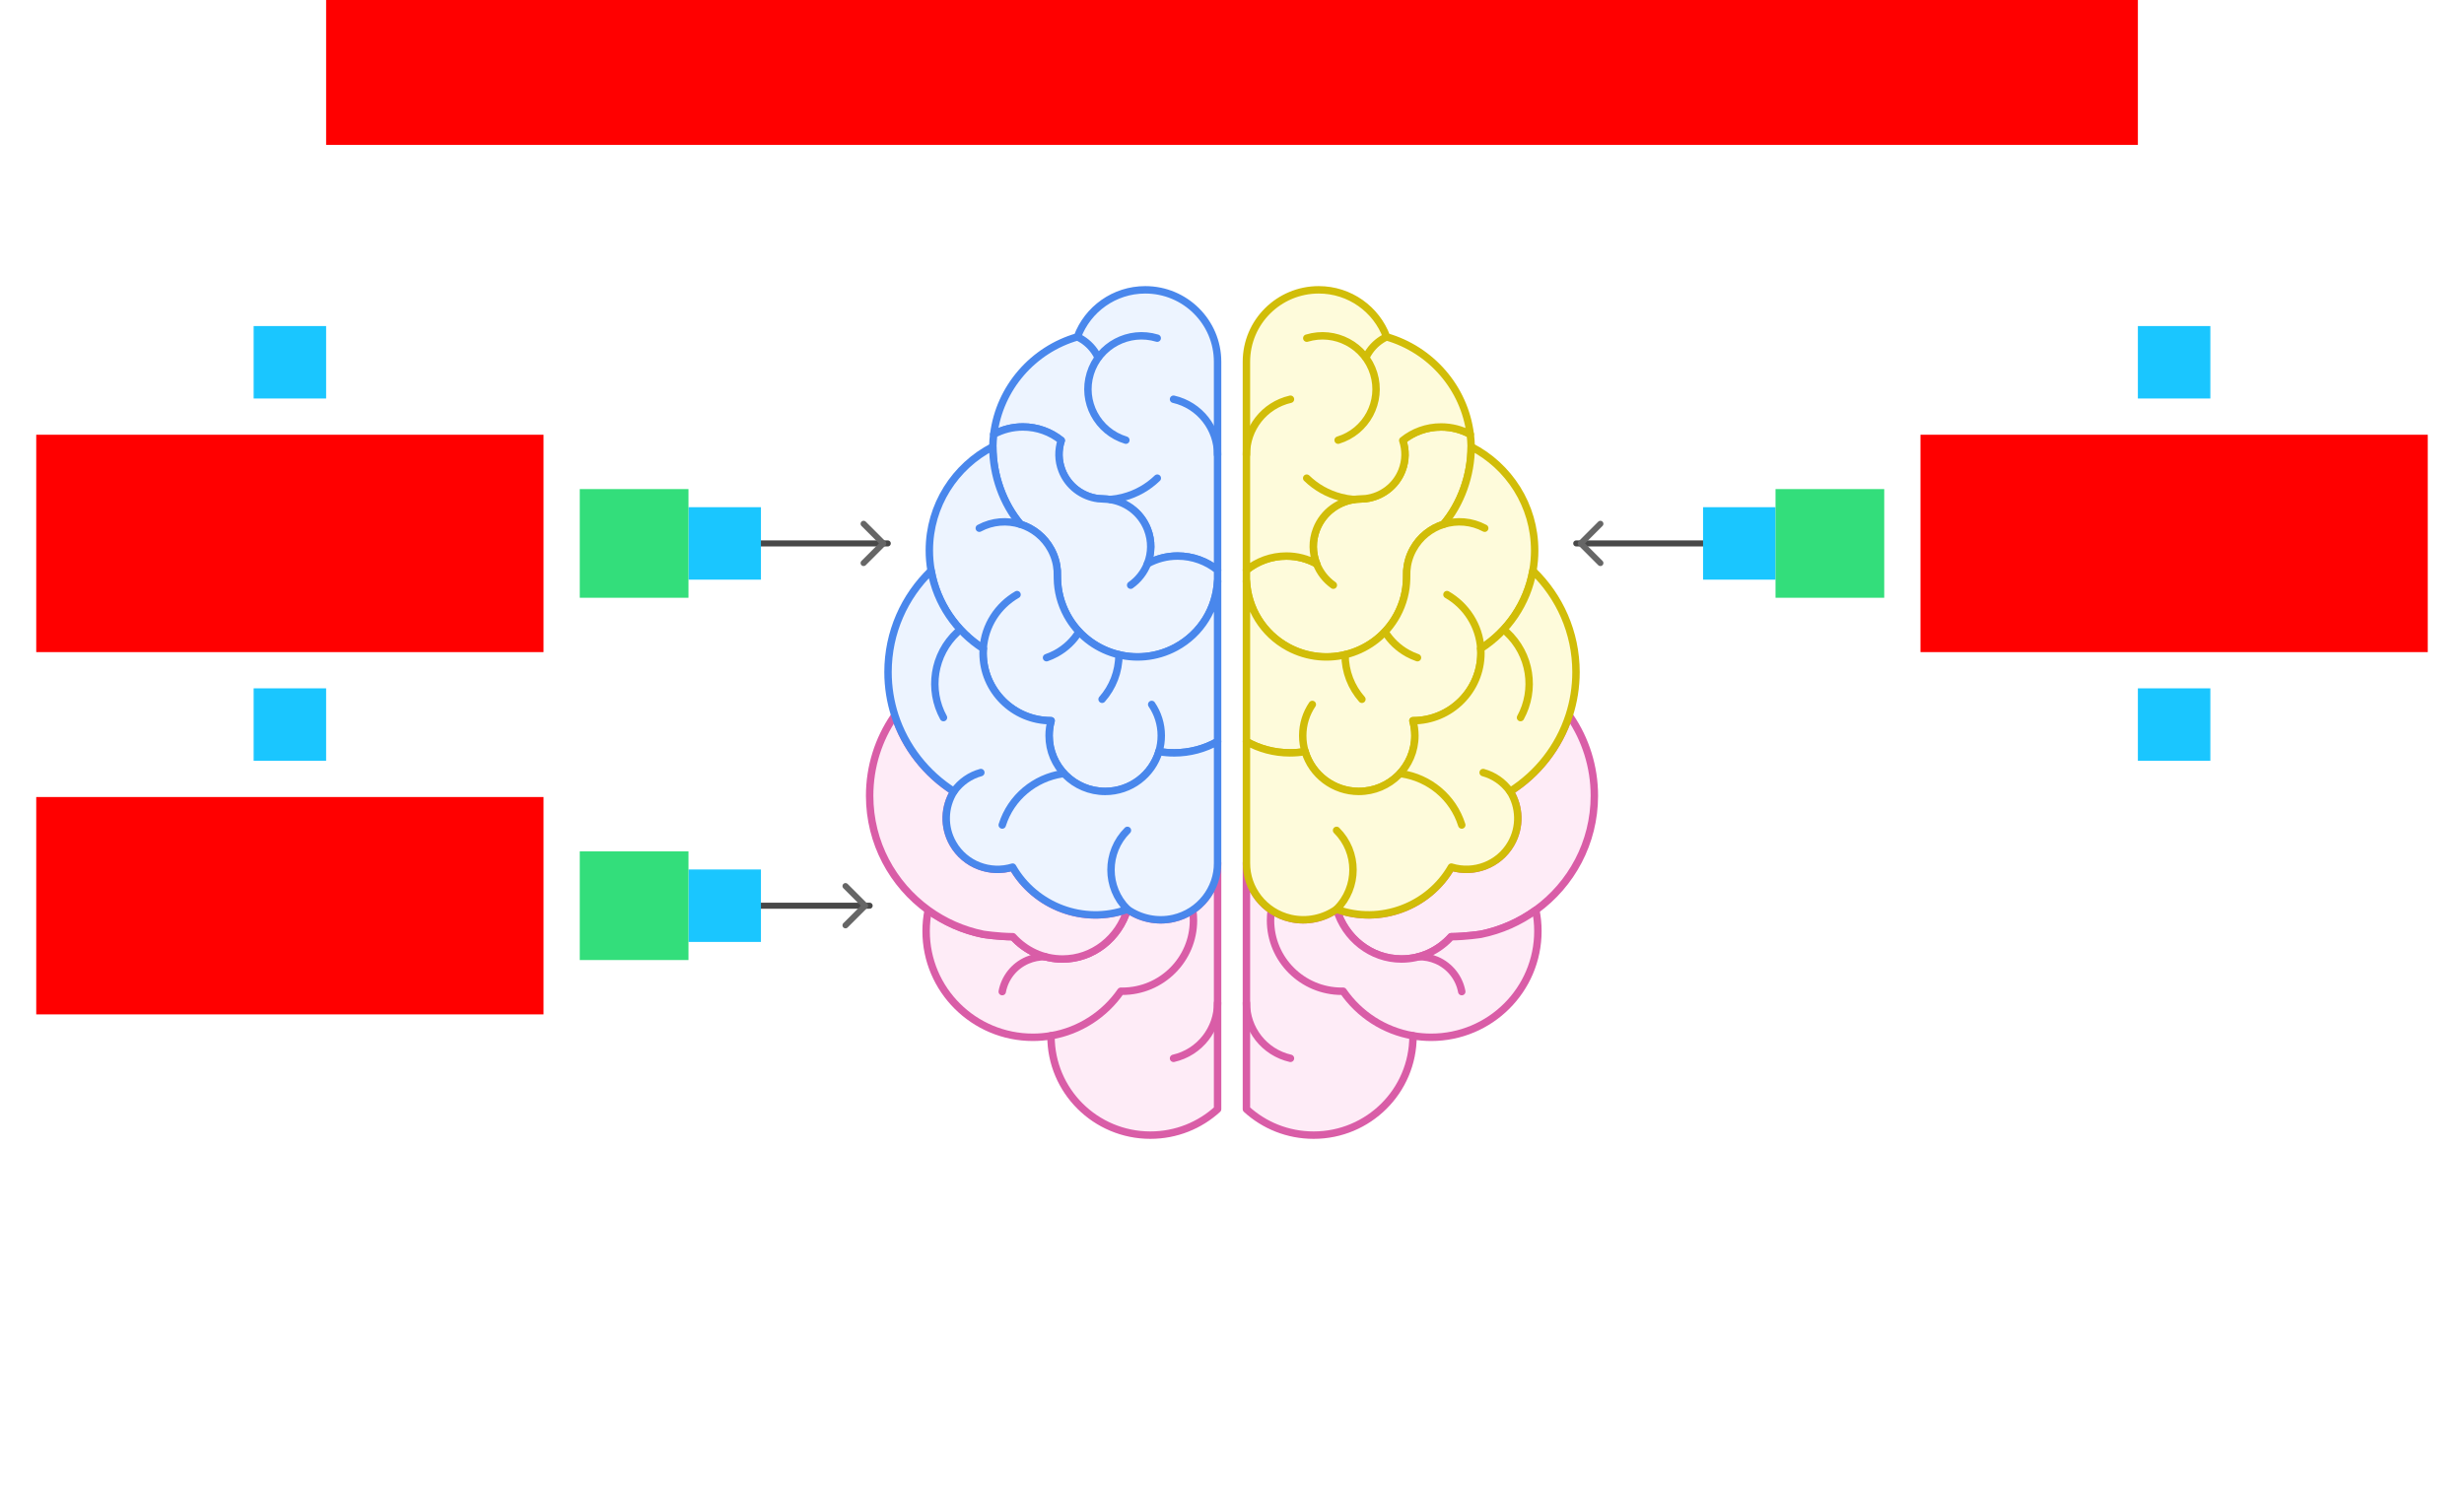 <svg xmlns="http://www.w3.org/2000/svg" width="816" height="492">
    <g id="Brain-v4--family--3">
        <g id="lines">
            <g id="g-3">
                <g id="cu">
                    <g id="cu_Vector">
                        <path id="Vector" transform="translate(306.699, 285.827)" fill="#feecf7" d="M 81.941 18.366 C 76.491 19.621 70.9 18.339 66.67 15.358 C 63.846 24.897 55.286 31.83 45.164 31.83 C 38.687 31.83 32.852 28.991 28.748 24.45 C 23.698 24.401 18.875 23.639 18.875 23.639 C 12.188 22.279 6.018 19.503 0.691 15.645 C 0.239 17.89 0 20.213 0 22.591 C 0 42.013 15.824 57.761 35.345 57.761 C 37.396 57.761 39.406 57.584 41.36 57.253 C 41.36 57.309 41.36 57.363 41.36 57.417 C 41.36 75.508 56.098 90.173 74.279 90.173 C 82.857 90.173 90.669 86.907 96.528 81.558 L 96.528 0 C 96.592 8.576 90.691 16.355 81.943 18.366 L 81.941 18.366 Z"/>
                        <path id="Vector_1" transform="translate(306.699, 285.827)" fill="none" stroke="#d95da7" stroke-width="2.461" stroke-linejoin="round" stroke-linecap="round" stroke-miterlimit="4" d="M 81.941 18.366 C 76.491 19.621 70.9 18.339 66.67 15.358 C 63.846 24.897 55.286 31.83 45.164 31.83 C 38.687 31.83 32.852 28.991 28.748 24.45 C 23.698 24.401 18.875 23.639 18.875 23.639 C 12.188 22.279 6.018 19.503 0.691 15.645 C 0.239 17.89 0 20.213 0 22.591 C 0 42.013 15.824 57.761 35.345 57.761 C 37.396 57.761 39.406 57.584 41.36 57.253 C 41.36 57.309 41.36 57.363 41.36 57.417 C 41.36 75.508 56.098 90.173 74.279 90.173 C 82.857 90.173 90.669 86.907 96.528 81.558 L 96.528 0 C 96.592 8.576 90.691 16.355 81.943 18.366 L 81.941 18.366 Z"/>
                    </g>
                    <g id="cu_Vector_1">
                        <path id="Vector_2" transform="translate(288, 236.976)" fill="#feecf7" d="M 47.358 50.238 C 39.924 52.525 31.628 49.474 27.602 42.475 C 24.399 36.902 24.732 30.278 27.899 25.174 C 18.734 19.368 11.732 10.49 8.34 0 C 8.239 0.145 8.135 0.287 8.037 0.435 C 2.962 7.908 0 16.917 0 26.616 C 0 42.187 7.639 55.983 19.391 64.495 C 24.717 68.354 30.888 71.127 37.574 72.49 C 37.574 72.49 42.397 73.251 47.447 73.3 C 51.552 77.844 57.387 80.681 63.863 80.681 C 73.986 80.681 82.546 73.747 85.369 64.208 C 70.829 69.466 54.756 63.186 47.358 50.238 Z"/>
                        <path id="Vector_3" transform="translate(288, 236.976)" fill="none" stroke="#d95da7" stroke-width="2.461" stroke-linejoin="round" stroke-linecap="round" stroke-miterlimit="4" d="M 47.358 50.238 C 39.924 52.525 31.628 49.474 27.602 42.475 C 24.399 36.902 24.732 30.278 27.899 25.174 C 18.734 19.368 11.732 10.49 8.34 0 C 8.239 0.145 8.135 0.287 8.037 0.435 C 2.962 7.908 0 16.917 0 26.616 C 0 42.187 7.639 55.983 19.391 64.495 C 24.717 68.354 30.888 71.127 37.574 72.49 C 37.574 72.49 42.397 73.251 47.447 73.3 C 51.552 77.844 57.387 80.681 63.863 80.681 C 73.986 80.681 82.546 73.747 85.369 64.208 C 70.829 69.466 54.756 63.186 47.358 50.238 Z"/>
                    </g>
                    <g id="cu_Vector_2">
                        <path id="Vector_4" transform="translate(442.631, 236.976)" fill="#feecf7" d="M 77.333 0.435 C 77.234 0.287 77.13 0.145 77.029 0 C 73.638 10.49 66.635 19.366 57.471 25.174 C 60.64 30.278 60.973 36.902 57.767 42.475 C 53.741 49.477 45.445 52.527 38.011 50.238 C 30.614 63.186 14.54 69.464 0 64.208 C 2.824 73.747 11.384 80.681 21.506 80.681 C 27.983 80.681 33.818 77.841 37.922 73.3 C 42.972 73.251 47.795 72.49 47.795 72.49 C 54.482 71.129 60.652 68.354 65.979 64.495 C 77.73 55.983 85.369 42.187 85.369 26.616 C 85.369 16.917 82.407 7.908 77.333 0.435 Z"/>
                        <path id="Vector_5" transform="translate(442.631, 236.976)" fill="none" stroke="#d95da7" stroke-width="2.461" stroke-linejoin="round" stroke-linecap="round" stroke-miterlimit="4" d="M 77.333 0.435 C 77.234 0.287 77.13 0.145 77.029 0 C 73.638 10.49 66.635 19.366 57.471 25.174 C 60.64 30.278 60.973 36.902 57.767 42.475 C 53.741 49.477 45.445 52.527 38.011 50.238 C 30.614 63.186 14.54 69.464 0 64.208 C 2.824 73.747 11.384 80.681 21.506 80.681 C 27.983 80.681 33.818 77.841 37.922 73.3 C 42.972 73.251 47.795 72.49 47.795 72.49 C 54.482 71.129 60.652 68.354 65.979 64.495 C 77.73 55.983 85.369 42.187 85.369 26.616 C 85.369 16.917 82.407 7.908 77.333 0.435 Z"/>
                    </g>
                    <g id="cu_Vector_3">
                        <path id="Vector_6" transform="translate(412.774, 285.827)" fill="#feecf7" d="M 14.588 18.366 C 20.038 19.621 25.628 18.339 29.859 15.358 C 32.683 24.897 41.242 31.83 51.365 31.83 C 57.841 31.83 63.676 28.991 67.781 24.45 C 72.831 24.401 77.654 23.639 77.654 23.639 C 84.341 22.279 90.511 19.503 95.838 15.645 C 96.289 17.89 96.529 20.213 96.529 22.591 C 96.529 42.013 80.705 57.761 61.183 57.761 C 59.132 57.761 57.123 57.584 55.168 57.253 C 55.168 57.309 55.168 57.363 55.168 57.417 C 55.168 75.508 40.43 90.173 22.249 90.173 C 13.672 90.173 5.86 86.907 0.001 81.558 L 0.001 0 C -0.064 8.576 5.838 16.355 14.585 18.366 L 14.588 18.366 Z"/>
                        <path id="Vector_7" transform="translate(412.774, 285.827)" fill="none" stroke="#d95da7" stroke-width="2.461" stroke-linejoin="round" stroke-linecap="round" stroke-miterlimit="4" d="M 14.588 18.366 C 20.038 19.621 25.628 18.339 29.859 15.358 C 32.683 24.897 41.242 31.83 51.365 31.83 C 57.841 31.83 63.676 28.991 67.781 24.45 C 72.831 24.401 77.654 23.639 77.654 23.639 C 84.341 22.279 90.511 19.503 95.838 15.645 C 96.289 17.89 96.529 20.213 96.529 22.591 C 96.529 42.013 80.705 57.761 61.183 57.761 C 59.132 57.761 57.123 57.584 55.168 57.253 C 55.168 57.309 55.168 57.363 55.168 57.417 C 55.168 75.508 40.43 90.173 22.249 90.173 C 13.672 90.173 5.86 86.907 0.001 81.558 L 0.001 0 C -0.064 8.576 5.838 16.355 14.585 18.366 L 14.588 18.366 Z"/>
                    </g>
                    <path id="Vector_8" transform="translate(348.06, 301.433)" fill="none" stroke="#d95da7" stroke-width="2.461" stroke-linejoin="round" stroke-linecap="round" stroke-miterlimit="4" d="M 0 41.647 C 9.567 40.014 17.823 34.554 23.115 26.908 C 23.115 26.908 23.118 26.903 23.12 26.901 C 23.276 26.903 23.433 26.906 23.589 26.906 C 36.619 26.906 47.181 16.396 47.181 3.431 C 47.181 2.267 47.094 1.12 46.931 0"/>
                    <path id="Vector_9" transform="translate(388.638, 332.192)" fill="none" stroke="#d95da7" stroke-width="2.461" stroke-linejoin="round" stroke-linecap="round" stroke-miterlimit="4" d="M 14.585 0 C 14.649 8.576 8.748 16.355 0 18.366"/>
                    <path id="Vector_10" transform="translate(331.91, 316.889)" fill="none" stroke="#d95da7" stroke-width="2.461" stroke-linejoin="round" stroke-linecap="round" stroke-miterlimit="4" d="M 14.217 0.002 C 12.252 -0.03 10.251 0.343 8.33 1.171 C 3.826 3.114 0.842 7.097 0 11.565"/>
                    <path id="Vector_11" transform="translate(420.76, 301.432)" fill="none" stroke="#d95da7" stroke-width="2.461" stroke-linejoin="round" stroke-linecap="round" stroke-miterlimit="4" d="M 47.181 41.647 C 37.614 40.014 29.357 34.554 24.065 26.908 C 24.065 26.908 24.063 26.903 24.061 26.901 C 23.905 26.903 23.747 26.906 23.591 26.906 C 10.562 26.906 0 16.396 0 3.431 C 0 2.267 0.086 1.12 0.249 0"/>
                    <path id="Vector_12" transform="translate(412.777, 332.192)" fill="none" stroke="#d95da7" stroke-width="2.461" stroke-linejoin="round" stroke-linecap="round" stroke-miterlimit="4" d="M 0.001 0 C -0.064 8.576 5.838 16.355 14.585 18.366"/>
                    <path id="Vector_13" transform="translate(469.873, 316.889)" fill="none" stroke="#d95da7" stroke-width="2.461" stroke-linejoin="round" stroke-linecap="round" stroke-miterlimit="4" d="M 0 0.002 C 1.965 -0.03 3.966 0.343 5.887 1.171 C 10.391 3.114 13.375 7.097 14.217 11.565"/>
                </g>
                <g id="ar-with-terminator">
                    <path id="line" marker-end="url(#arrow)" data-entity-classes="LeaderLine" transform="translate(240, 300)" fill="none" stroke="#484848" stroke-width="2" stroke-linejoin="round" stroke-linecap="round" stroke-miterlimit="4" d="M 0 0 L 48 0"/>
                </g>
            </g>
            <g id="g-2">
                <g id="cu_1">
                    <g id="cu_Vector_4">
                        <path id="Vector_14" transform="translate(412.775, 141.424)" fill="#fefbdb" d="M 13.864 72.981 C 26.748 79.929 42.856 75.169 49.839 62.349 C 51.942 58.488 52.978 54.335 53.048 50.228 L 53.09 47.615 C 53.26 45.213 53.939 42.809 55.165 40.554 C 57.411 36.428 61.089 33.569 65.253 32.25 C 70.984 25.516 74.43 16.053 74.43 6.538 C 74.403 5.153 74.302 3.785 74.134 2.436 C 71.268 0.887 67.968 0 64.478 0 C 59.658 0 55.247 1.673 51.772 4.472 C 52.816 7.611 52.813 11.116 51.517 14.439 C 49.481 19.663 44.786 23.077 39.569 23.745 L 36.592 23.922 C 30.774 24.423 25.462 28.127 23.209 33.908 C 21.718 37.732 21.834 41.78 23.226 45.319 C 20.24 43.705 16.888 42.762 13.25 42.762 C 8.229 42.762 3.619 44.508 0 47.426 L 0 51.081 C 0.454 59.974 5.418 68.428 13.862 72.981 L 13.864 72.981 Z"/>
                        <path id="Vector_15" transform="translate(412.775, 141.424)" fill="none" stroke="#d1bd08" stroke-width="2.461" stroke-linejoin="round" stroke-linecap="round" stroke-miterlimit="4" d="M 13.864 72.981 C 26.748 79.929 42.856 75.169 49.839 62.349 C 51.942 58.488 52.978 54.335 53.048 50.228 L 53.09 47.615 C 53.26 45.213 53.939 42.809 55.165 40.554 C 57.411 36.428 61.089 33.569 65.253 32.25 C 70.984 25.516 74.43 16.053 74.43 6.538 C 74.403 5.153 74.302 3.785 74.134 2.436 C 71.268 0.887 67.968 0 64.478 0 C 59.658 0 55.247 1.673 51.772 4.472 C 52.816 7.611 52.813 11.116 51.517 14.439 C 49.481 19.663 44.786 23.077 39.569 23.745 L 36.592 23.922 C 30.774 24.423 25.462 28.127 23.209 33.908 C 21.718 37.732 21.834 41.78 23.226 45.319 C 20.24 43.705 16.888 42.762 13.25 42.762 C 8.229 42.762 3.619 44.508 0 47.426 L 0 51.081 C 0.454 59.974 5.418 68.428 13.862 72.981 L 13.864 72.981 Z"/>
                    </g>
                    <g id="cu_Vector_5">
                        <path id="Vector_16" transform="translate(412.775, 96)" fill="#fefbdb" d="M 51.772 49.894 C 52.816 53.033 52.813 56.538 51.517 59.861 C 49.481 65.085 44.786 68.499 39.569 69.167 L 36.592 69.344 C 30.774 69.845 25.462 73.548 23.209 79.33 C 21.718 83.154 21.834 87.201 23.226 90.741 C 20.24 89.127 16.888 88.184 13.25 88.184 C 8.229 88.184 3.619 89.93 0 92.848 L 0 23.828 C 0 10.667 10.722 0 23.947 0 C 34.257 0 43.046 6.484 46.42 15.579 C 61.094 19.81 72.189 32.42 74.131 47.861 C 71.266 46.311 67.966 45.424 64.476 45.424 C 59.655 45.424 55.244 47.097 51.769 49.897 L 51.772 49.894 Z"/>
                        <path id="Vector_17" transform="translate(412.775, 96)" fill="none" stroke="#d1bd08" stroke-width="2.461" stroke-linejoin="round" stroke-linecap="round" stroke-miterlimit="4" d="M 51.772 49.894 C 52.816 53.033 52.813 56.538 51.517 59.861 C 49.481 65.085 44.786 68.499 39.569 69.167 L 36.592 69.344 C 30.774 69.845 25.462 73.548 23.209 79.33 C 21.718 83.154 21.834 87.201 23.226 90.741 C 20.24 89.127 16.888 88.184 13.25 88.184 C 8.229 88.184 3.619 89.93 0 92.848 L 0 23.828 C 0 10.667 10.722 0 23.947 0 C 34.257 0 43.046 6.484 46.42 15.579 C 61.094 19.81 72.189 32.42 74.131 47.861 C 71.266 46.311 67.966 45.424 64.476 45.424 C 59.655 45.424 55.244 47.097 51.769 49.897 L 51.772 49.894 Z"/>
                    </g>
                    <g id="cu_Vector_6">
                        <path id="Vector_18" transform="translate(412.78, 147.96)" fill="#fefbdb" d="M 95.452 34.355 C 95.452 19.398 86.914 6.427 74.427 0 C 74.427 9.517 70.982 18.978 65.251 25.715 C 61.087 27.034 57.409 29.895 55.163 34.019 C 53.934 36.273 53.257 38.678 53.087 41.08 L 53.045 43.693 C 52.976 47.799 51.939 51.953 49.836 55.813 C 42.854 68.634 26.746 73.394 13.862 66.445 C 5.418 61.892 0.454 53.438 0 44.545 L 0 97.654 C 4.25 100.049 9.165 101.417 14.4 101.417 C 16.108 101.417 17.781 101.272 19.408 100.992 L 19.418 100.992 C 21.701 108.623 28.807 114.191 37.221 114.191 C 47.479 114.191 55.792 105.916 55.792 95.712 C 55.792 94.002 55.558 92.347 55.123 90.775 L 55.165 90.763 C 67.588 90.763 77.659 80.742 77.659 68.381 C 77.659 67.877 77.609 66.883 77.609 66.883 C 86.542 61.16 92.964 51.894 94.87 41.082 C 95.255 38.899 95.457 36.651 95.457 34.36 L 95.452 34.355 Z"/>
                        <path id="Vector_19" transform="translate(412.78, 147.96)" fill="none" stroke="#d1bd08" stroke-width="2.461" stroke-linejoin="round" stroke-linecap="round" stroke-miterlimit="4" d="M 95.452 34.355 C 95.452 19.398 86.914 6.427 74.427 0 C 74.427 9.517 70.982 18.978 65.251 25.715 C 61.087 27.034 57.409 29.895 55.163 34.019 C 53.934 36.273 53.257 38.678 53.087 41.08 L 53.045 43.693 C 52.976 47.799 51.939 51.953 49.836 55.813 C 42.854 68.634 26.746 73.394 13.862 66.445 C 5.418 61.892 0.454 53.438 0 44.545 L 0 97.654 C 4.25 100.049 9.165 101.417 14.4 101.417 C 16.108 101.417 17.781 101.272 19.408 100.992 L 19.418 100.992 C 21.701 108.623 28.807 114.191 37.221 114.191 C 47.479 114.191 55.792 105.916 55.792 95.712 C 55.792 94.002 55.558 92.347 55.123 90.775 L 55.165 90.763 C 67.588 90.763 77.659 80.742 77.659 68.381 C 77.659 67.877 77.609 66.883 77.609 66.883 C 86.542 61.16 92.964 51.894 94.87 41.082 C 95.255 38.899 95.457 36.651 95.457 34.36 L 95.452 34.355 Z"/>
                    </g>
                    <g id="cu_Vector_7">
                        <path id="Vector_20" transform="translate(412.779, 189.037)" fill="#fefbdb" d="M 67.865 98.177 C 75.299 100.464 83.595 97.414 87.621 90.414 C 90.825 84.841 90.491 78.217 87.325 73.114 C 96.489 67.308 103.492 58.429 106.883 47.939 C 108.344 43.415 109.141 38.594 109.141 33.586 C 109.141 20.412 103.672 8.51 94.87 0 C 92.965 10.814 86.542 20.078 77.61 25.801 C 77.642 26.297 77.659 26.795 77.659 27.299 C 77.659 39.66 67.588 49.681 55.166 49.681 L 55.124 49.693 C 55.561 51.265 55.793 52.92 55.793 54.63 C 55.793 64.837 47.477 73.109 37.222 73.109 C 28.807 73.109 21.701 67.541 19.418 59.908 L 19.408 59.908 C 17.782 60.19 16.108 60.335 14.4 60.335 C 9.165 60.335 4.253 58.967 0.001 56.572 L 0.001 96.785 C -0.064 105.361 5.838 113.14 14.585 115.151 C 20.035 116.406 25.626 115.124 29.856 112.142 C 44.397 117.401 60.47 111.121 67.868 98.173 L 67.865 98.177 Z"/>
                        <path id="Vector_21" transform="translate(412.779, 189.037)" fill="none" stroke="#d1bd08" stroke-width="2.461" stroke-linejoin="round" stroke-linecap="round" stroke-miterlimit="4" d="M 67.865 98.177 C 75.299 100.464 83.595 97.414 87.621 90.414 C 90.825 84.841 90.491 78.217 87.325 73.114 C 96.489 67.308 103.492 58.429 106.883 47.939 C 108.344 43.415 109.141 38.594 109.141 33.586 C 109.141 20.412 103.672 8.51 94.87 0 C 92.965 10.814 86.542 20.078 77.61 25.801 C 77.642 26.297 77.659 26.795 77.659 27.299 C 77.659 39.66 67.588 49.681 55.166 49.681 L 55.124 49.693 C 55.561 51.265 55.793 52.92 55.793 54.63 C 55.793 64.837 47.477 73.109 37.222 73.109 C 28.807 73.109 21.701 67.541 19.418 59.908 L 19.408 59.908 C 17.782 60.19 16.108 60.335 14.4 60.335 C 9.165 60.335 4.253 58.967 0.001 56.572 L 0.001 96.785 C -0.064 105.361 5.838 113.14 14.585 115.151 C 20.035 116.406 25.626 115.124 29.856 112.142 C 44.397 117.401 60.47 111.121 67.868 98.173 L 67.865 98.177 Z"/>
                    </g>
                    <path id="Vector_22" transform="translate(436.003, 186.743)" fill="none" stroke="#d1bd08" stroke-width="2.461" stroke-linejoin="round" stroke-linecap="round" stroke-miterlimit="4" d="M 0 0 C 1.103 2.805 3.009 5.29 5.556 7.088"/>
                    <path id="Vector_23" transform="translate(412.777, 132.239)" fill="none" stroke="#d1bd08" stroke-width="2.461" stroke-linejoin="round" stroke-linecap="round" stroke-miterlimit="4" d="M 0.001 18.366 C -0.064 9.79 5.838 2.011 14.585 0"/>
                    <path id="Vector_24" transform="translate(432.768, 111.234)" fill="none" stroke="#d1bd08" stroke-width="2.461" stroke-linejoin="round" stroke-linecap="round" stroke-miterlimit="4" d="M 10.381 34.56 C 19.756 31.706 25.033 21.833 22.165 12.502 C 19.297 3.174 9.374 -2.077 0 0.777"/>
                    <path id="Vector_25" transform="translate(452.356, 111.579)" fill="none" stroke="#d1bd08" stroke-width="2.461" stroke-linejoin="round" stroke-linecap="round" stroke-miterlimit="4" d="M 6.842 0 C 4.672 1.019 2.73 2.594 1.246 4.684 C 0.763 5.367 0.348 6.074 0 6.803"/>
                    <path id="Vector_26" transform="translate(432.738, 158.386)" fill="none" stroke="#d1bd08" stroke-width="2.461" stroke-linejoin="round" stroke-linecap="round" stroke-miterlimit="4" d="M 0 0 C 3.036 2.942 6.854 5.17 11.245 6.319 C 12.677 6.695 14.113 6.941 15.54 7.064"/>
                    <path id="Vector_27" transform="translate(479.188, 196.95)" fill="none" stroke="#d1bd08" stroke-width="2.461" stroke-linejoin="round" stroke-linecap="round" stroke-miterlimit="4" d="M 0 0 C 6.314 3.635 10.69 10.237 11.198 17.89"/>
                    <path id="Vector_28" transform="translate(445.447, 216.871)" fill="none" stroke="#d1bd08" stroke-width="2.461" stroke-linejoin="round" stroke-linecap="round" stroke-miterlimit="4" d="M 5.573 14.748 C 2.103 10.809 0 5.649 0 0"/>
                    <path id="Vector_29" transform="translate(478.028, 172.85)" fill="none" stroke="#d1bd08" stroke-width="2.461" stroke-linejoin="round" stroke-linecap="round" stroke-miterlimit="4" d="M 0 0.825 C 4.381 -0.563 9.3 -0.241 13.662 2.109"/>
                    <path id="Vector_30" transform="translate(458.709, 209.326)" fill="none" stroke="#d1bd08" stroke-width="2.461" stroke-linejoin="round" stroke-linecap="round" stroke-miterlimit="4" d="M 0 0 C 1.784 2.881 4.322 5.357 7.513 7.105 C 8.555 7.675 9.624 8.147 10.712 8.52"/>
                    <path id="Vector_31" transform="translate(431.425, 233.339)" fill="none" stroke="#d1bd08" stroke-width="2.461" stroke-linejoin="round" stroke-linecap="round" stroke-miterlimit="4" d="M 3.172 0 C 1.17 2.95 0 6.506 0 10.332 C 0 12.167 0.269 13.938 0.768 15.611"/>
                    <path id="Vector_32" transform="translate(498.882, 209.324)" fill="none" stroke="#d1bd08" stroke-width="2.461" stroke-linejoin="round" stroke-linecap="round" stroke-miterlimit="4" d="M 4.667 28.365 C 9.705 19.184 8.061 7.437 0 0"/>
                    <path id="Vector_33" transform="translate(464.235, 256.3)" fill="none" stroke="#d1bd08" stroke-width="2.461" stroke-linejoin="round" stroke-linecap="round" stroke-miterlimit="4" d="M 19.855 16.971 C 16.94 7.712 9.031 1.383 0 0"/>
                    <path id="Vector_34" transform="translate(442.633, 275.05)" fill="none" stroke="#d1bd08" stroke-width="2.461" stroke-linejoin="round" stroke-linecap="round" stroke-miterlimit="4" d="M 0 26.135 C 7.252 18.919 7.252 7.216 0 0"/>
                    <path id="Vector_35" transform="translate(491.174, 255.895)" fill="none" stroke="#d1bd08" stroke-width="2.461" stroke-linejoin="round" stroke-linecap="round" stroke-miterlimit="4" d="M 0 0 C 3.488 0.96 6.674 3.082 8.92 6.256"/>
                </g>
                <g id="ar-with-terminator_1">
                    <path id="line_1" marker-end="url(#arrow)" data-entity-classes="LeaderLine" transform="translate(522, 180)" fill="none" stroke="#484848" stroke-width="2" stroke-linejoin="round" stroke-linecap="round" stroke-miterlimit="4" d="M 54 0 L 0 0"/>
                </g>
            </g>
            <g id="g-1">
                <g id="cu_2">
                    <g id="cu_Vector_8">
                        <path id="Vector_36" transform="translate(329.094, 96)" fill="#edf4ff" d="M 22.36 49.894 C 21.316 53.033 21.318 56.538 22.614 59.861 C 24.65 65.085 29.345 68.499 34.563 69.167 L 37.54 69.344 C 43.357 69.845 48.669 73.548 50.922 79.33 C 52.413 83.154 52.297 87.201 50.905 90.741 C 53.892 89.127 57.244 88.184 60.882 88.184 C 65.902 88.184 70.513 89.93 74.131 92.848 L 74.131 23.828 C 74.131 10.667 63.409 0 50.184 0 C 39.874 0 31.085 6.484 27.711 15.579 C 13.037 19.81 1.942 32.42 0 47.861 C 2.866 46.311 6.166 45.424 9.656 45.424 C 14.476 45.424 18.887 47.097 22.362 49.897 L 22.36 49.894 Z"/>
                        <path id="Vector_37" transform="translate(329.094, 96)" fill="none" stroke="#4987ec" stroke-width="2.461" stroke-linejoin="round" stroke-linecap="round" stroke-miterlimit="4" d="M 22.36 49.894 C 21.316 53.033 21.318 56.538 22.614 59.861 C 24.65 65.085 29.345 68.499 34.563 69.167 L 37.54 69.344 C 43.357 69.845 48.669 73.548 50.922 79.33 C 52.413 83.154 52.297 87.201 50.905 90.741 C 53.892 89.127 57.244 88.184 60.882 88.184 C 65.902 88.184 70.513 89.93 74.131 92.848 L 74.131 23.828 C 74.131 10.667 63.409 0 50.184 0 C 39.874 0 31.085 6.484 27.711 15.579 C 13.037 19.81 1.942 32.42 0 47.861 C 2.866 46.311 6.166 45.424 9.656 45.424 C 14.476 45.424 18.887 47.097 22.362 49.897 L 22.36 49.894 Z"/>
                    </g>
                    <g id="cu_Vector_9">
                        <path id="Vector_38" transform="translate(328.793, 141.424)" fill="#edf4ff" d="M 9.179 32.25 C 13.343 33.569 17.021 36.43 19.267 40.554 C 20.496 42.809 21.173 45.213 21.343 47.615 L 21.385 50.228 C 21.454 54.335 22.488 58.488 24.594 62.349 C 31.576 75.169 47.684 79.929 60.568 72.981 C 69.012 68.428 73.976 59.974 74.43 51.081 L 74.43 47.426 C 70.811 44.508 66.201 42.762 61.181 42.762 C 57.545 42.762 54.19 43.705 51.204 45.319 C 52.596 41.78 52.709 37.73 51.221 33.908 C 48.968 28.127 43.656 24.423 37.838 23.922 L 34.861 23.745 C 29.644 23.077 24.949 19.663 22.913 14.439 C 21.617 11.116 21.614 7.611 22.659 4.472 C 19.183 1.673 14.773 0 9.952 0 C 6.462 0 3.162 0.889 0.296 2.436 C 0.126 3.782 0.027 5.15 0 6.538 C 0 16.055 3.446 25.516 9.177 32.253 L 9.179 32.25 Z"/>
                        <path id="Vector_39" transform="translate(328.793, 141.424)" fill="none" stroke="#4987ec" stroke-width="2.461" stroke-linejoin="round" stroke-linecap="round" stroke-miterlimit="4" d="M 9.179 32.25 C 13.343 33.569 17.021 36.43 19.267 40.554 C 20.496 42.809 21.173 45.213 21.343 47.615 L 21.385 50.228 C 21.454 54.335 22.488 58.488 24.594 62.349 C 31.576 75.169 47.684 79.929 60.568 72.981 C 69.012 68.428 73.976 59.974 74.43 51.081 L 74.43 47.426 C 70.811 44.508 66.201 42.762 61.181 42.762 C 57.545 42.762 54.19 43.705 51.204 45.319 C 52.596 41.78 52.709 37.73 51.221 33.908 C 48.968 28.127 43.656 24.423 37.838 23.922 L 34.861 23.745 C 29.644 23.077 24.949 19.663 22.913 14.439 C 21.617 11.116 21.614 7.611 22.659 4.472 C 19.183 1.673 14.773 0 9.952 0 C 6.462 0 3.162 0.889 0.296 2.436 C 0.126 3.782 0.027 5.15 0 6.538 C 0 16.055 3.446 25.516 9.177 32.253 L 9.179 32.25 Z"/>
                    </g>
                    <g id="cu_Vector_10">
                        <path id="Vector_40" transform="translate(307.771, 147.962)" fill="#edf4ff" d="M 81.59 66.443 C 68.706 73.391 52.598 68.631 45.616 55.811 C 43.513 51.95 42.476 47.797 42.407 43.69 L 42.365 41.077 C 42.195 38.675 41.516 36.271 40.289 34.016 C 38.043 29.89 34.365 27.031 30.201 25.712 C 24.47 18.978 21.024 9.515 21.024 0 C 8.535 6.427 0 19.4 0 34.355 C 0 36.649 0.202 38.894 0.587 41.077 C 2.493 51.891 8.915 61.155 17.848 66.878 C 17.848 66.878 17.799 67.873 17.799 68.376 C 17.799 80.737 27.869 90.758 40.292 90.758 L 40.334 90.77 C 39.897 92.342 39.665 93.997 39.665 95.707 C 39.665 105.914 47.98 114.186 58.236 114.186 C 66.65 114.186 73.756 108.618 76.039 100.985 L 76.049 100.985 C 77.676 101.267 79.349 101.412 81.057 101.412 C 86.292 101.412 91.204 100.044 95.457 97.649 L 95.457 44.54 C 95.003 53.434 90.039 61.887 81.595 66.441 L 81.59 66.443 Z"/>
                        <path id="Vector_41" transform="translate(307.771, 147.962)" fill="none" stroke="#4987ec" stroke-width="2.461" stroke-linejoin="round" stroke-linecap="round" stroke-miterlimit="4" d="M 81.59 66.443 C 68.706 73.391 52.598 68.631 45.616 55.811 C 43.513 51.95 42.476 47.797 42.407 43.69 L 42.365 41.077 C 42.195 38.675 41.516 36.271 40.289 34.016 C 38.043 29.89 34.365 27.031 30.201 25.712 C 24.47 18.978 21.024 9.515 21.024 0 C 8.535 6.427 0 19.4 0 34.355 C 0 36.649 0.202 38.894 0.587 41.077 C 2.493 51.891 8.915 61.155 17.848 66.878 C 17.848 66.878 17.799 67.873 17.799 68.376 C 17.799 80.737 27.869 90.758 40.292 90.758 L 40.334 90.77 C 39.897 92.342 39.665 93.997 39.665 95.707 C 39.665 105.914 47.98 114.186 58.236 114.186 C 66.65 114.186 73.756 108.618 76.039 100.985 L 76.049 100.985 C 77.676 101.267 79.349 101.412 81.057 101.412 C 86.292 101.412 91.204 100.044 95.457 97.649 L 95.457 44.54 C 95.003 53.434 90.039 61.887 81.595 66.441 L 81.59 66.443 Z"/>
                    </g>
                    <g id="cu_Vector_11">
                        <path id="Vector_42" transform="translate(294.084, 189.042)" fill="#edf4ff" d="M 94.741 60.335 C 93.033 60.335 91.36 60.19 89.733 59.91 L 89.723 59.91 C 87.44 67.541 80.334 73.109 71.92 73.109 C 61.662 73.109 53.349 64.834 53.349 54.63 C 53.349 52.92 53.583 51.265 54.018 49.693 L 53.976 49.681 C 41.553 49.681 31.483 39.66 31.483 27.299 C 31.483 26.795 31.5 26.297 31.532 25.801 C 22.599 20.078 16.177 10.812 14.271 0 C 5.47 8.508 0 20.41 0 33.586 C 0 38.594 0.795 43.415 2.258 47.939 C 5.65 58.429 12.652 67.305 21.817 73.114 C 18.648 78.217 18.314 84.841 21.521 90.414 C 25.546 97.416 33.842 100.466 41.276 98.177 C 48.674 111.126 64.747 117.403 79.287 112.147 C 83.518 115.129 89.109 116.411 94.559 115.156 C 103.306 113.142 109.208 105.364 109.143 96.79 L 109.143 56.577 C 104.893 58.972 99.979 60.34 94.744 60.34 L 94.741 60.335 Z"/>
                        <path id="Vector_43" transform="translate(294.084, 189.042)" fill="none" stroke="#4987ec" stroke-width="2.461" stroke-linejoin="round" stroke-linecap="round" stroke-miterlimit="4" d="M 94.741 60.335 C 93.033 60.335 91.36 60.19 89.733 59.91 L 89.723 59.91 C 87.44 67.541 80.334 73.109 71.92 73.109 C 61.662 73.109 53.349 64.834 53.349 54.63 C 53.349 52.92 53.583 51.265 54.018 49.693 L 53.976 49.681 C 41.553 49.681 31.483 39.66 31.483 27.299 C 31.483 26.795 31.5 26.297 31.532 25.801 C 22.599 20.078 16.177 10.812 14.271 0 C 5.47 8.508 0 20.41 0 33.586 C 0 38.594 0.795 43.415 2.258 47.939 C 5.65 58.429 12.652 67.305 21.817 73.114 C 18.648 78.217 18.314 84.841 21.521 90.414 C 25.546 97.416 33.842 100.466 41.276 98.177 C 48.674 111.126 64.747 117.403 79.287 112.147 C 83.518 115.129 89.109 116.411 94.559 115.156 C 103.306 113.142 109.208 105.364 109.143 96.79 L 109.143 56.577 C 104.893 58.972 99.979 60.34 94.744 60.34 L 94.741 60.335 Z"/>
                    </g>
                    <path id="Vector_44" transform="translate(388.638, 132.239)" fill="none" stroke="#4987ec" stroke-width="2.461" stroke-linejoin="round" stroke-linecap="round" stroke-miterlimit="4" d="M 14.585 18.366 C 14.649 9.79 8.748 2.011 0 0"/>
                    <path id="Vector_45" transform="translate(360.286, 111.234)" fill="none" stroke="#4987ec" stroke-width="2.461" stroke-linejoin="round" stroke-linecap="round" stroke-miterlimit="4" d="M 12.565 34.56 C 3.19 31.706 -2.087 21.833 0.781 12.502 C 3.649 3.174 13.572 -2.077 22.946 0.777"/>
                    <path id="Vector_46" transform="translate(356.802, 111.579)" fill="none" stroke="#4987ec" stroke-width="2.461" stroke-linejoin="round" stroke-linecap="round" stroke-miterlimit="4" d="M 0 0 C 2.17 1.019 4.112 2.594 5.596 4.684 C 6.079 5.367 6.494 6.074 6.842 6.803"/>
                    <path id="Vector_47" transform="translate(367.722, 158.386)" fill="none" stroke="#4987ec" stroke-width="2.461" stroke-linejoin="round" stroke-linecap="round" stroke-miterlimit="4" d="M 15.54 0 C 12.504 2.942 8.686 5.17 4.295 6.319 C 2.863 6.695 1.427 6.941 0 7.064"/>
                    <path id="Vector_48" transform="translate(374.44, 186.743)" fill="none" stroke="#4987ec" stroke-width="2.461" stroke-linejoin="round" stroke-linecap="round" stroke-miterlimit="4" d="M 5.556 0 C 4.453 2.805 2.547 5.29 0 7.088"/>
                    <path id="Vector_49" transform="translate(325.614, 196.95)" fill="none" stroke="#4987ec" stroke-width="2.461" stroke-linejoin="round" stroke-linecap="round" stroke-miterlimit="4" d="M 11.198 0 C 4.885 3.635 0.508 10.237 0 17.89"/>
                    <path id="Vector_50" transform="translate(364.98, 216.871)" fill="none" stroke="#4987ec" stroke-width="2.461" stroke-linejoin="round" stroke-linecap="round" stroke-miterlimit="4" d="M 0 14.748 C 3.47 10.809 5.573 5.649 5.573 0"/>
                    <path id="Vector_51" transform="translate(324.311, 172.85)" fill="none" stroke="#4987ec" stroke-width="2.461" stroke-linejoin="round" stroke-linecap="round" stroke-miterlimit="4" d="M 13.662 0.825 C 9.281 -0.563 4.361 -0.241 0 2.109"/>
                    <path id="Vector_52" transform="translate(346.579, 209.326)" fill="none" stroke="#4987ec" stroke-width="2.461" stroke-linejoin="round" stroke-linecap="round" stroke-miterlimit="4" d="M 10.712 0 C 8.928 2.881 6.39 5.357 3.199 7.105 C 2.157 7.675 1.089 8.147 0 8.52"/>
                    <path id="Vector_53" transform="translate(381.406, 233.339)" fill="none" stroke="#4987ec" stroke-width="2.461" stroke-linejoin="round" stroke-linecap="round" stroke-miterlimit="4" d="M 0 0 C 2.002 2.95 3.172 6.506 3.172 10.332 C 3.172 12.167 2.903 13.938 2.404 15.611"/>
                    <path id="Vector_54" transform="translate(309.587, 209.324)" fill="none" stroke="#4987ec" stroke-width="2.461" stroke-linejoin="round" stroke-linecap="round" stroke-miterlimit="4" d="M 2.863 28.365 C -2.175 19.184 -0.531 7.437 7.53 0"/>
                    <path id="Vector_55" transform="translate(331.913, 256.3)" fill="none" stroke="#4987ec" stroke-width="2.461" stroke-linejoin="round" stroke-linecap="round" stroke-miterlimit="4" d="M 0 16.971 C 2.915 7.712 10.823 1.383 19.855 0"/>
                    <path id="Vector_56" transform="translate(315.906, 255.895)" fill="none" stroke="#4987ec" stroke-width="2.461" stroke-linejoin="round" stroke-linecap="round" stroke-miterlimit="4" d="M 8.92 0 C 5.433 0.96 2.246 3.082 0 6.256"/>
                    <path id="Vector_57" transform="translate(367.928, 275.05)" fill="none" stroke="#4987ec" stroke-width="2.461" stroke-linejoin="round" stroke-linecap="round" stroke-miterlimit="4" d="M 5.439 26.135 C -1.813 18.919 -1.813 7.216 5.439 0"/>
                </g>
                <g id="ar-with-terminator_2">
                    <path id="line_2" marker-end="url(#arrow)" data-entity-classes="LeaderLine" transform="translate(240, 180)" fill="none" stroke="#484848" stroke-width="2" stroke-linejoin="round" stroke-linecap="round" stroke-miterlimit="4" d="M 0 0 L 54 0"/>
                </g>
            </g>
        </g>
        <path id="tx-cb-title" transform="matrix(1, -1.6081230200044232e-16, 1.6081230200044232e-16, 1, 108, 0)" fill="#ff00001a" d="M 0 0 L 600 0 L 600 48 L 0 48 L 0 0 Z"/>
        <rect id="bt-cc-remove-3" fill="#1ac6ff33" transform="matrix(1, -5.551115123125783e-17, 5.551115123125783e-17, 1, 228, 288)" width="24" height="24" rx="0" ry="0"/>
        <rect id="bt-cc-remove-2" fill="#1ac6ff33" transform="matrix(1, -5.551115123125783e-17, 5.551115123125783e-17, 1, 564, 168)" width="24" height="24" rx="0" ry="0"/>
        <rect id="bt-cc-remove-1" fill="#1ac6ff33" transform="matrix(1, 0, 0, 1, 228, 168)" width="24" height="24" rx="0" ry="0"/>
        <rect id="bt-cc-add-4" fill="#1ac6ff33" transform="matrix(1, 5.551115123125783e-17, -5.551115123125783e-17, 1, 708, 228)" width="24" height="24" rx="0" ry="0"/>
        <rect id="bt-cc-add-3" fill="#1ac6ff33" transform="matrix(1, -8.326672684688674e-17, 8.326672684688674e-17, 1, 84, 228)" width="24" height="24" rx="0" ry="0"/>
        <rect id="bt-cc-add-2" fill="#1ac6ff33" transform="matrix(1, 5.551115123125783e-17, -5.551115123125783e-17, 1, 708, 108)" width="24" height="24" rx="0" ry="0"/>
        <rect id="bt-cc-add-1" fill="#1ac6ff33" transform="matrix(1, 5.551115123125783e-17, -5.551115123125783e-17, 1, 84, 108)" width="24" height="24" rx="0" ry="0"/>
        <path id="ic-cc-1" transform="matrix(1, 1.1102230246251565e-16, -1.1102230246251565e-16, 1, 192, 162)" fill="#33de7b1a" d="M 0 0 L 36 0 L 36 36 L 0 36 L 0 0 Z"/>
        <path id="ic-cc-3" transform="translate(192, 282)" fill="#33de7b1a" d="M 0 0 L 36 0 L 36 36 L 0 36 L 0 0 Z"/>
        <path id="ic-cc-2" transform="matrix(1, -5.551115123125783e-17, 5.551115123125783e-17, 1, 588, 162)" fill="#33de7b1a" d="M 0 0 L 36 0 L 36 36 L 0 36 L 0 0 Z"/>
        <path id="tx-rc-1" transform="matrix(1, -5.551115123125783e-17, 5.551115123125783e-17, 1, 12, 144)" fill="#ff00001a" d="M 0 0 L 168 0 L 168 72 L 0 72 L 0 0 Z"/>
        <path id="tx-rc-3" transform="translate(12, 264)" fill="#ff00001a" d="M 0 0 L 168 0 L 168 72 L 0 72 L 0 0 Z"/>
        <path id="tx-lc-2" transform="matrix(1, -5.551115123125783e-17, 5.551115123125783e-17, 1, 636, 144)" fill="#ff00001a" d="M 0 0 L 168 0 L 168 72 L 0 72 L 0 0 Z"/>
    </g>
    <defs >
        <marker id="arrow" viewBox="-13 -13 26 26" refX="0" refY="0" markerWidth="13" markerHeight="13" markerUnits="strokeWidth" orient="auto-start-reverse">
            <path d="M -8 -6.5 L -1.5 0 L -8 6.5" stroke="#666666" fill="none" stroke-width="2" stroke-linejoin="round" stroke-linecap="round"/>
        </marker>
    </defs>
</svg>